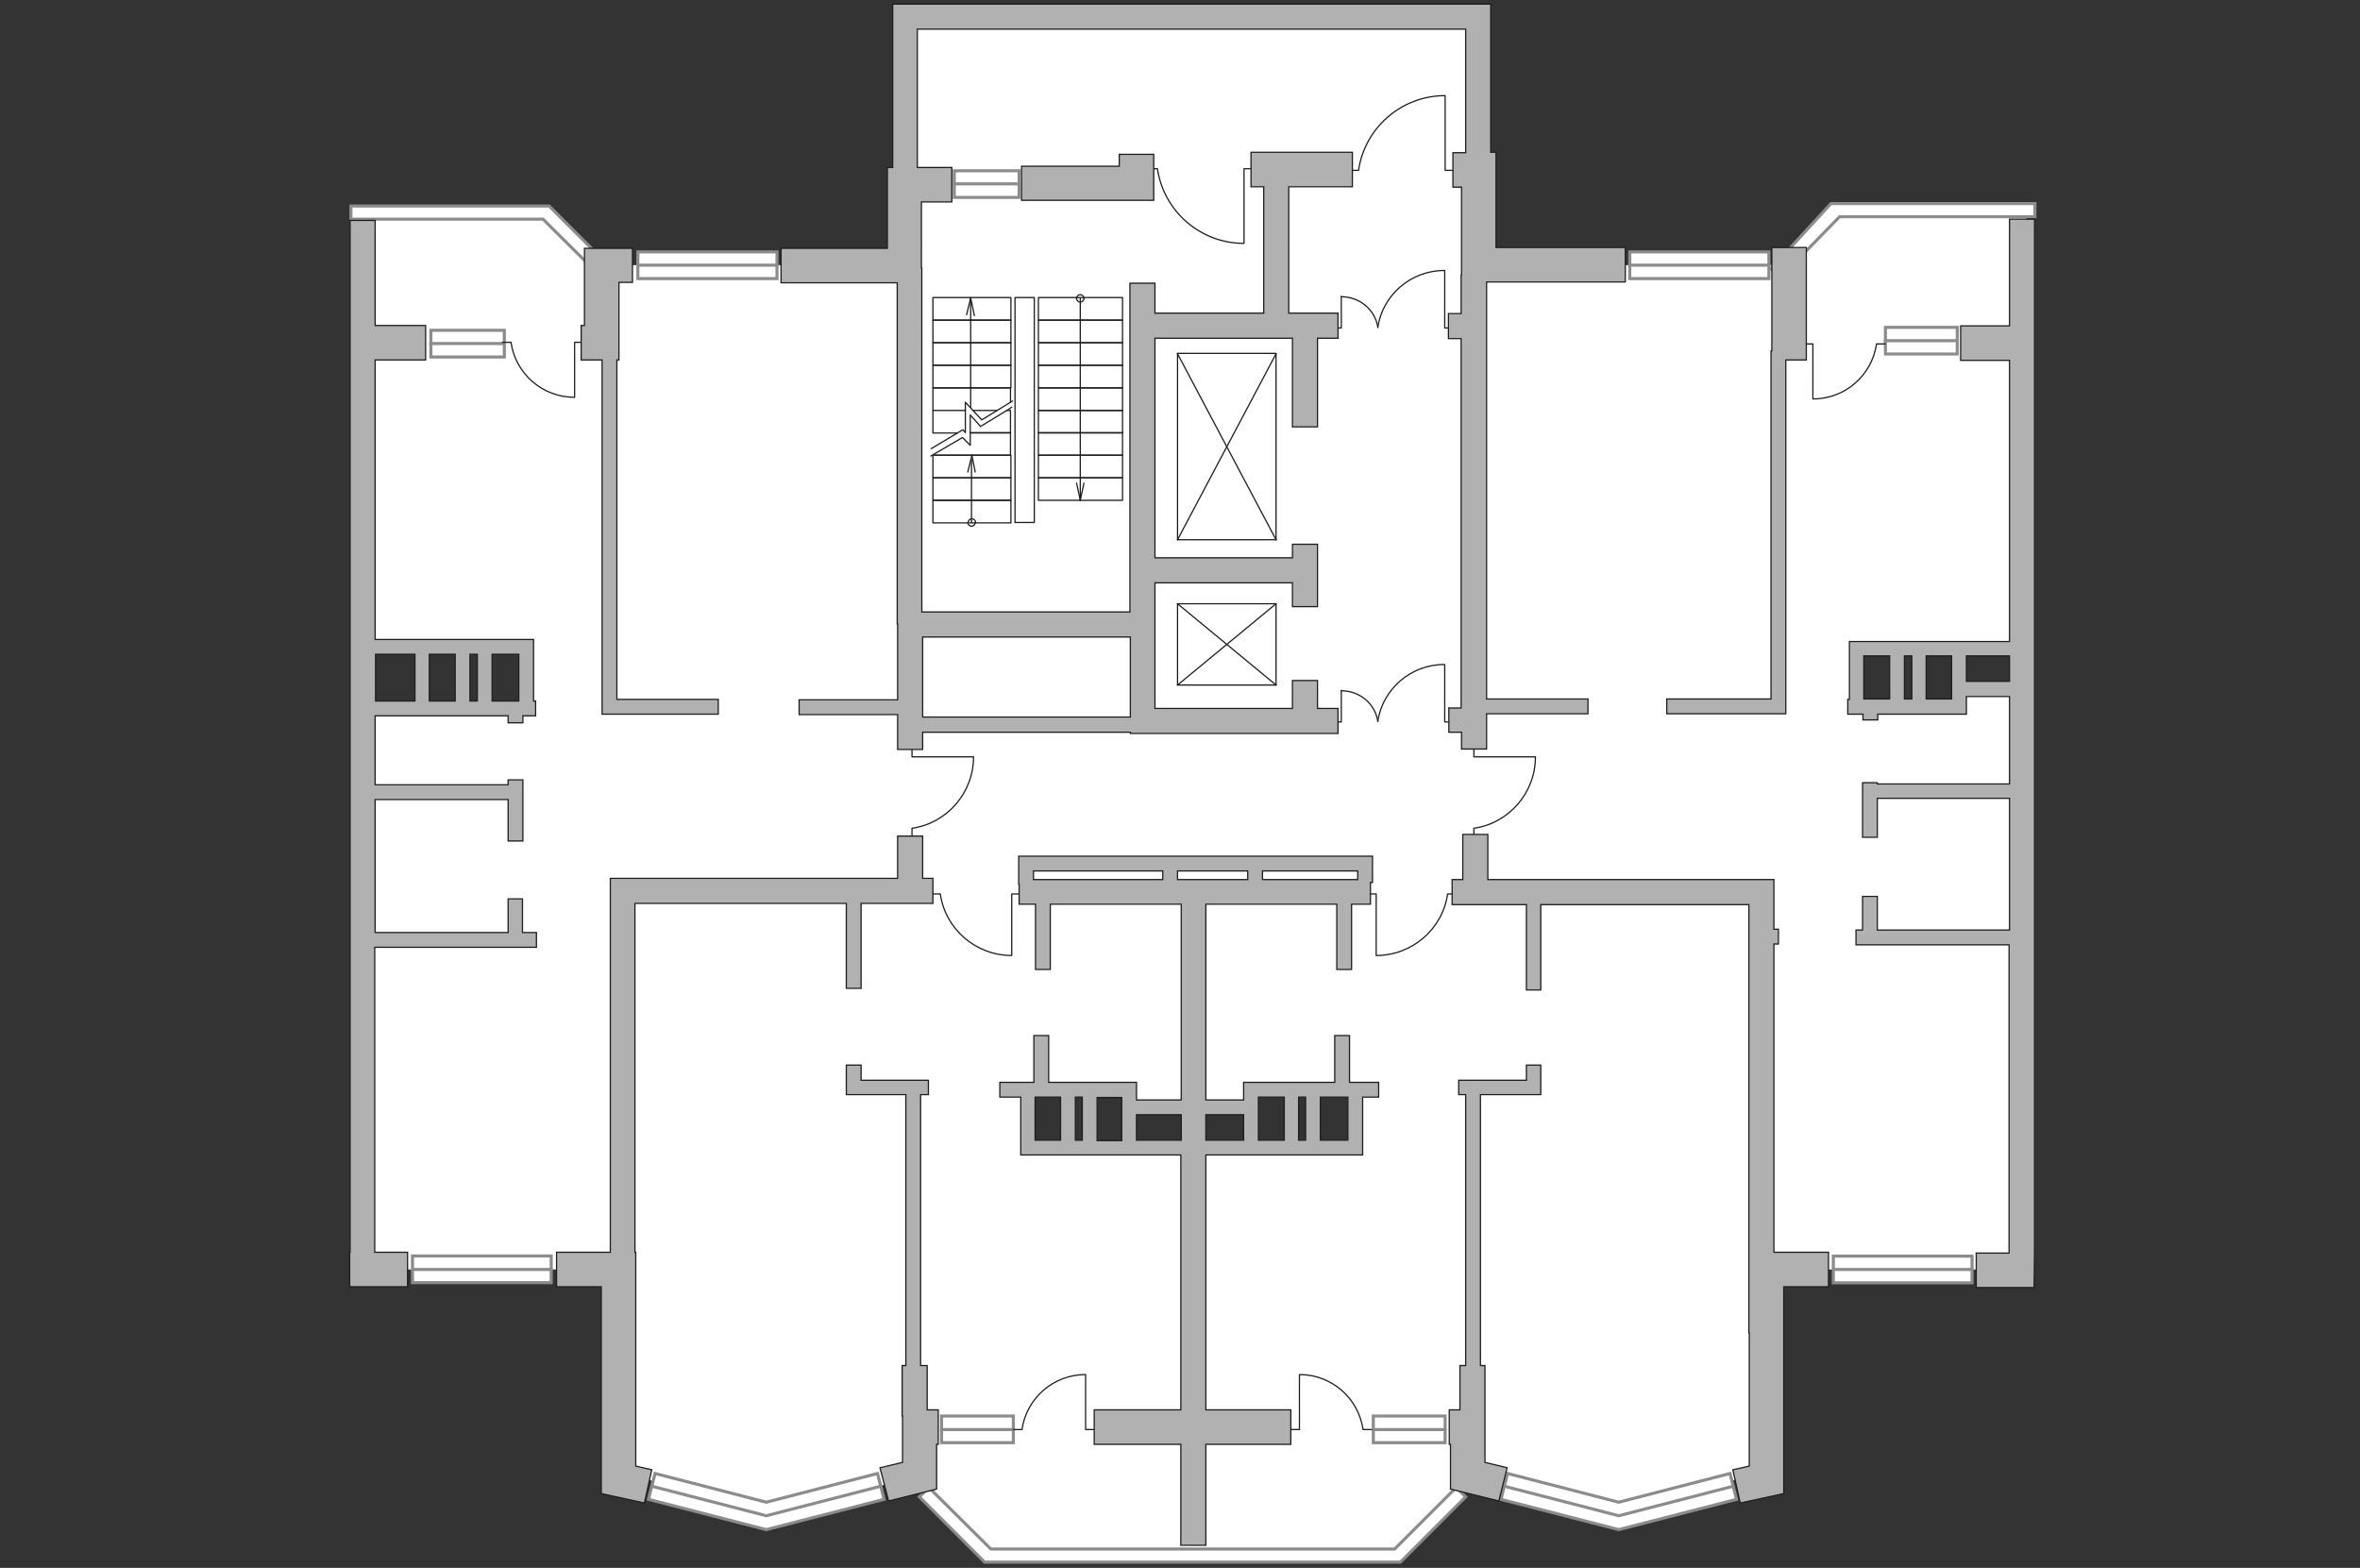 <?xml version="1.0" encoding="utf-8"?>
<!-- Generator: Adobe Illustrator 25.1.0, SVG Export Plug-In . SVG Version: 6.00 Build 0)  -->
<svg version="1.1" id="Слой_1" xmlns="http://www.w3.org/2000/svg" xmlns:xlink="http://www.w3.org/1999/xlink" x="0px" y="0px"
	 viewBox="0 0 575 382" style="enable-background:new 0 0 575 382;" xml:space="preserve">
<rect x="0" y="0" width="575" height="382" fill="#333333" stroke="none"/>
<style type="text/css">
	.st0{fill:#FFFFFF;}
	.st1{fill:#FFFFFF;stroke:#8C8C8C;stroke-width:0.75;stroke-linecap:round;stroke-miterlimit:10;}
	.st2{fill:none;stroke:#8C8C8C;stroke-width:0.75;stroke-linecap:round;stroke-miterlimit:10;}
	.st3{fill:none;stroke:#1D1D1B;stroke-width:0.3;stroke-linecap:round;stroke-linejoin:round;stroke-miterlimit:10;}
	.st4{fill:#B1B1B1;stroke:#1D1D1B;stroke-width:0.3;stroke-miterlimit:10;}
</style>
<path id="bg" class="st0" d="M477.3,172.1l-24.1,0.2l-0.9-14.3l25.2,0.1l12.8-0.5l3.4-104.7l-47-2.7l-10.5,14.4h-74.5V4H220.5v69.6
	l-0.1-9h-76.2l-10.5-14.4L86.6,51l3.5,106.6l38.1,0.5v14.5H89.6l0.4,136.7h60.6l1.7-92.2h68.2v2.1h-68.2V359l36.3,9.8l30.5-8
	l7.1,3.8l14.1,14.4h49.6h0.9h49.6l14.1-14.4l7.1-3.8l30.5,8l36.3-9.8V229.7l1.4,79.6h60.6l0.4-141.5H478L477.3,172.1z M330.2,279.6
	l-27.4-0.3l-11.7,0.3l-0.8,63l-0.8-63l-11.7-0.3l-27.8,0l0.2-13.6l24.9-0.2l0.8,3.9h14.1h0.5H304l2.3-4.2l23.9,1.1V279.6z
	 M361.7,219.1v-2.1h66.4l0,2.1H361.7z"/>
<g id="windows_1_">
	<g>
		<polygon class="st1" points="495.8,52.8 491.3,52.8 448.2,52.8 433.6,67.8 431.5,65.5 446.1,49.6 447,49.6 491.3,49.6 495.8,49.6 
					"/>
		<g>
			
				<rect x="104.9" y="80.4" transform="matrix(-1 -6.165246e-09 6.165246e-09 -1 227.779 167.372)" class="st1" width="17.9" height="6.5"/>
			<line class="st1" x1="122.8" y1="83.7" x2="104.9" y2="83.7"/>
		</g>
		<g>
			
				<rect x="155.5" y="61.4" transform="matrix(-1 -3.260976e-09 3.260976e-09 -1 344.811 129.277)" class="st1" width="33.9" height="6.5"/>
			<line class="st1" x1="189.3" y1="64.6" x2="155.5" y2="64.6"/>
		</g>
		<g>
			
				<rect x="397.1" y="61.4" transform="matrix(-1 -3.260976e-09 3.260976e-09 -1 828.085 129.277)" class="st1" width="33.9" height="6.5"/>
			<line class="st1" x1="431" y1="64.6" x2="397.1" y2="64.6"/>
		</g>
		<g>
			<rect x="232.5" y="41.6" class="st1" width="15.8" height="6.5"/>
			<line class="st1" x1="232.5" y1="44.8" x2="248.3" y2="44.8"/>
		</g>
		<g>
			<rect x="229.4" y="345" class="st1" width="17.5" height="6.5"/>
			<line class="st1" x1="229.4" y1="348.3" x2="246.9" y2="348.3"/>
		</g>
		<g>
			<rect x="334.6" y="345" class="st1" width="17.5" height="6.5"/>
			<line class="st1" x1="334.6" y1="348.3" x2="352.1" y2="348.3"/>
		</g>
		<g>
			<rect x="100.5" y="306" class="st1" width="33.8" height="6.5"/>
			<line class="st1" x1="100.5" y1="309.3" x2="134.4" y2="309.3"/>
		</g>
		<g>
			
				<rect x="446.7" y="306" transform="matrix(-1 -3.260503e-09 3.260503e-09 -1 927.179 618.545)" class="st1" width="33.8" height="6.5"/>
			<line class="st1" x1="480.5" y1="309.3" x2="446.7" y2="309.3"/>
		</g>
		<g>
			<polygon class="st1" points="215.4,365.3 213.8,359 186.7,366 159.6,359 158,365.3 186.4,372.6 186.7,372.7 187,372.6 			"/>
			<polyline class="st2" points="158.8,362.1 186.7,369.3 214.6,362.1 			"/>
		</g>
		<g>
			<polygon class="st1" points="423.1,365.3 421.5,359 394.4,366 367.3,359 365.7,365.3 394.1,372.6 394.4,372.7 394.7,372.6 			"/>
			<polyline class="st2" points="366.5,362.1 394.4,369.3 422.3,362.1 			"/>
		</g>
		<polygon class="st1" points="354.8,362.4 339.8,377.4 292,377.4 290.4,377.4 241.4,377.4 226.3,362.4 224,364.7 239.9,380.6 
			240,380.6 290.4,380.6 292,380.6 341.1,380.6 341.2,380.6 357.1,364.7 		"/>
		<g>
			
				<rect x="459.3" y="79.7" transform="matrix(-1 1.244938e-08 -1.244938e-08 -1 936.173 165.951)" class="st1" width="17.5" height="6.5"/>
			<line class="st1" x1="476.8" y1="83" x2="459.3" y2="83"/>
		</g>
		<polygon class="st1" points="85.5,53.4 132.3,53.4 147.4,68.4 149.7,66.1 133.8,50.2 133.7,50.2 85.5,50.2 		"/>
	</g>
</g>
<g id="plan">
	<g>
		<g>
			<g>
				<line class="st3" x1="310.9" y1="86.1" x2="286.9" y2="86.1"/>
				<line class="st3" x1="286.9" y1="86.1" x2="286.9" y2="131.5"/>
				<line class="st3" x1="286.9" y1="131.5" x2="310.9" y2="131.5"/>
				<line class="st3" x1="310.9" y1="131.5" x2="310.9" y2="86.2"/>
				<line class="st3" x1="310.9" y1="131.5" x2="286.9" y2="86.2"/>
				<line class="st3" x1="286.9" y1="131.5" x2="310.9" y2="86.2"/>
			</g>
			<g>
				<line class="st3" x1="310.9" y1="147.1" x2="286.9" y2="147.1"/>
				<line class="st3" x1="286.9" y1="147.1" x2="286.9" y2="166.9"/>
				<line class="st3" x1="286.9" y1="166.9" x2="310.9" y2="166.9"/>
				<line class="st3" x1="310.9" y1="166.9" x2="310.9" y2="147.1"/>
				<line class="st3" x1="310.9" y1="166.9" x2="286.9" y2="147.1"/>
				<line class="st3" x1="286.9" y1="166.9" x2="310.9" y2="147.1"/>
			</g>
			<g>
				<g>
					<polyline class="st3" points="326.8,168.2 326.8,175.9 325.6,175.9 					"/>
					<path class="st3" d="M335.7,175.9"/>
					<path class="st3" d="M335.7,175.8c-0.6-4.3-4.4-7.5-8.9-7.5"/>
				</g>
				<g>
					<polyline class="st3" points="352,162 352,175.9 353.3,175.9 					"/>
					<path class="st3" d="M335.7,175.9"/>
					<path class="st3" d="M335.7,175.7c1.2-7.8,8-13.8,16.2-13.8"/>
				</g>
			</g>
			<g>
				<g>
					<polyline class="st3" points="326.8,72.2 326.8,79.9 325.6,79.9 					"/>
					<path class="st3" d="M335.7,79.9"/>
					<path class="st3" d="M335.7,79.8c-0.6-4.3-4.4-7.5-8.9-7.5"/>
				</g>
				<g>
					<polyline class="st3" points="352,65.9 352,79.9 353.3,79.9 					"/>
					<path class="st3" d="M335.7,79.9"/>
					<path class="st3" d="M335.7,79.7c1.2-7.8,8-13.8,16.2-13.8"/>
				</g>
			</g>
			<path class="st3" d="M328.1,41.5h2.9c1.5-10.3,10.4-18.2,21.1-18.2v18.2l3.2,0"/>
			<path class="st3" d="M279.1,41.1l2.9,0c1.5,10.3,10.4,18.2,21.1,18.2V41.1l3.2,0"/>
			<path class="st3" d="M122.4,83.4h2.1c1.1,7.6,7.6,13.4,15.5,13.4l0-13.4l2.3,0"/>
			<path class="st3" d="M355.1,217.8h-2.4c-1.2,8.5-8.6,15-17.4,15v-15l-2.6,0"/>
			<path class="st3" d="M226.7,217.8h2.4c1.2,8.5,8.6,15,17.4,15v-15l2.6,0"/>
			<path class="st3" d="M222.2,204.2v-2.4c8.5-1.2,15-8.6,15-17.4h-15l0-2.6"/>
			<path class="st3" d="M359.1,204.2v-2.4c8.5-1.2,15-8.6,15-17.4h-15l0-2.6"/>
			<path class="st3" d="M334.2,348.3h-2.1c-1.1-7.6-7.6-13.4-15.5-13.4v13.4l-2.3,0"/>
			<path class="st3" d="M459.3,83.8h-2.1c-1.1,7.6-7.6,13.4-15.5,13.4V83.8l-2.3,0"/>
			<path class="st3" d="M246.9,348.3h2.1c1.1-7.6,7.6-13.4,15.5-13.4v13.4l2.3,0"/>
			<g>
				<polyline class="st3" points="246.5,99.2 245.8,99.7 238.9,103.9 236.4,101.1 236.4,108.5 234.5,106.6 226.8,111.1 				"/>
				<polyline class="st3" points="246.7,97.7 239.2,102.3 235.2,98 235.2,105.4 234.6,104.7 226.9,109.3 				"/>
				<rect x="253" y="100" class="st3" width="20.5" height="5.5"/>
				<rect x="253" y="94.5" class="st3" width="20.5" height="5.5"/>
				<rect x="253" y="89" class="st3" width="20.5" height="5.5"/>
				<rect x="253" y="116.4" class="st3" width="20.5" height="5.5"/>
				<rect x="253" y="110.9" class="st3" width="20.5" height="5.5"/>
				<rect x="253" y="105.4" class="st3" width="20.5" height="5.5"/>
				<rect x="253" y="83.5" class="st3" width="20.5" height="5.5"/>
				<rect x="253" y="78" class="st3" width="20.5" height="5.5"/>
				<rect x="253" y="72.5" class="st3" width="20.5" height="5.5"/>
				<polyline class="st3" points="245.3,100 246.2,100 246.2,105.5 236.5,105.5 				"/>
				<polyline class="st3" points="227.3,100 227.3,94.5 246.2,94.5 246.2,97.9 				"/>
				<line class="st3" x1="242.9" y1="100" x2="237.1" y2="100"/>
				<polyline class="st3" points="233.3,105.5 227.3,105.5 227.3,100 235.2,100 				"/>
				<rect x="227.3" y="89" class="st3" width="19" height="5.5"/>
				<rect x="227.3" y="83.5" class="st3" width="19" height="5.5"/>
				<rect x="227.3" y="121.9" class="st3" width="19" height="5.5"/>
				<rect x="227.3" y="116.4" class="st3" width="19" height="5.5"/>
				<rect x="227.3" y="110.9" class="st3" width="19" height="5.5"/>
				<polyline class="st3" points="236.4,105.4 246.2,105.4 246.2,110.9 227.7,110.9 				"/>
				<rect x="227.3" y="78" class="st3" width="19" height="5.5"/>
				<rect x="227.3" y="72.5" class="st3" width="19" height="5.5"/>
				<rect x="247.3" y="72.5" class="st3" width="4.7" height="54.8"/>
				<g>
					<g>
						<line class="st3" x1="235.5" y1="76.7" x2="236.5" y2="72.6"/>
						<line class="st3" x1="236.5" y1="72.6" x2="237.4" y2="76.9"/>
					</g>
					<line class="st3" x1="236.5" y1="99.2" x2="236.5" y2="72.5"/>
				</g>
				<g>
					<g>
						<g>
							<line class="st3" x1="235.8" y1="115" x2="236.8" y2="110.9"/>
							<line class="st3" x1="236.8" y1="110.9" x2="237.6" y2="115"/>
						</g>
						<line class="st3" x1="236.7" y1="127.3" x2="236.7" y2="112"/>
					</g>
					<g>
						<path class="st3" d="M237.7,127.3c0-0.5-0.4-0.9-0.9-0.9c-0.5,0-0.9,0.4-0.9,0.9"/>
						<path class="st3" d="M235.8,127.3c0,0.5,0.4,0.9,0.9,0.9c0.5,0,0.9-0.4,0.9-0.9"/>
					</g>
				</g>
				<g>
					<g>
						<g>
							<line class="st3" x1="264.1" y1="117.7" x2="263.2" y2="121.9"/>
							<line class="st3" x1="263.2" y1="121.9" x2="262.3" y2="117.7"/>
						</g>
						<line class="st3" x1="263.2" y1="72.7" x2="263.2" y2="121.9"/>
					</g>
					<g>
						<path class="st3" d="M262.3,72.7c0,0.5,0.4,0.9,0.9,0.9c0.5,0,0.9-0.4,0.9-0.9"/>
						<path class="st3" d="M264.1,72.7c0-0.5-0.4-0.9-0.9-0.9c-0.5,0-0.9,0.4-0.9,0.9"/>
					</g>
				</g>
			</g>
		</g>
		<g>
			<path class="st4" d="M127.4,219h-3.6v8.2H91.4v-32.4h32.4v10.1h3.6V190h-3.6v1.2H91.4v-16.8h12.2h1h19.2v1.7h3.6v-1.7h3.1v-3.6
				H130v-15H91.4V87.7h12.3v-8.4H91.4V53.7h-6.1v251.4h-0.1v8.4h14.1v-8.4h-8v-74.3h35.1v0h4.3v-3.6h-3.4V219z M104.6,159.4h6.3
				v11.4h-6.3V159.4z M114.5,159.4h1.8v11.4h-1.8V159.4z M126.4,170.8h-6.5v-11.4h6.5V170.8z M101.1,159.4v11.4h-9.6v-11.4H101.1z"
				/>
			<path class="st4" d="M328.8,252.3h-3.6v11.4H303v4.3h-9.2v-47.7h31.9v15.9h3.6v-15.9h4.6V215h0.5v-6.4h-86.2v6.8h0.1v4.9h4v15.9
				h3.6v-15.9h31.9v47.7h-10.9v-4.3h-21.4v-11.4h-3.6v11.4h-8.3v3.6h5.1v14.1h39v62.1h-21.1v8.4h21.1v24.6h6.1v-24.6h20.7v-8.4
				h-20.7v-62.1h0.2h33h5v-14.1h3.9v-3.6h-7.1V252.3z M286.9,214.3v-2.1H304v2.1H286.9z M330.8,214.3h-23.2v-2.1h23.2V214.3z
				 M283.3,212.2v2.1h-31.5v-2.1H283.3z M318.1,267.3v10.5h-1.7v-10.5H318.1z M306.6,267.3h6.3v10.5h-6.3v-9.8h0V267.3z
				 M273.3,268.1v9.8h-6v-10.5h6V268.1z M263.7,277.8H262v-10.5h1.7V277.8z M252.3,267.3h0.8h5.3v10.5h-6.2V267.3z M276.9,277.8
				v-6.2h10.9v6.2H276.9z M293.8,277.8v-6.2h9.2v6.2h-9H293.8z M328.4,277.8H327h-5.3v-10.5h6.7V277.8z"/>
			<polygon class="st4" points="248.9,40.5 248.9,48.8 281.1,48.8 281.1,37.6 272.7,37.6 272.7,40.5 			"/>
			<path class="st4" d="M353,172.3v6.1h3.1v4.1h6.1v-8.6h24.7v-3.6h-24.7V68.7H396v-8.4h-31.5V37.1h-1.3V1H217.5v39.8h-1.3v19.7
				h-25.9v8.4h28.3V152h0.1v18.5h-24v3.6h24v8.5h6.1v-4.2h50.6v0.3H326v-6.1h-5v-6.8h-6.1v6.8h-33.5v-23.4h0v-7.2h33.5v5.8h6.1
				v-15.2h-6.1v3.3h-33.5V82.4h33.5V104h6.1V82.4h5v-6.1h-12V45.5h15.5v-8.4h-24.7v8.4h3.1v30.8h-26.5V69h-6.1v80.1h-50.7V65.3h-0.1
				V49.2h7.4v-8.4h-8.4V7.1h133.6v30.1H354v8.4h2.1v21.4H356v9.4h-3.1v6.1h3.1v90H353z M275.4,155.2v19.5h-50.6v-19.5H275.4z"/>
			<polygon class="st4" points="154.9,305.1 154.7,305.1 154.7,220.1 206.2,220.1 206.2,240.8 209.8,240.8 209.8,220.1 222.9,220.1 
				224.8,220.1 227.3,220.1 227.3,214 224.8,214 224.8,203.7 218.7,203.7 218.7,214 148.7,214 148.7,305.1 135.6,305.1 135.6,313.5 
				146.5,313.5 146.5,363.9 157,366.2 158.8,358.1 154.9,357.2 			"/>
			<path class="st4" d="M495.7,305.1V53.4h-6.1v26h-11.9v8.4h11.9v68.5h-10.5h-0.4h-17.6h-0.7h-9.8v14.1h-0.4v3.6h3.7v1.4h3.6v-1.4
				h21.6v-4.3h10.5v21.3h-32.2v-0.3h-3.6v13.3h3.6v-9.5h32.2v32.1h-32.2v-8.2h-3.6v8.2h-1.6v3.6h1.6h0.5h35.2v75.1h-8v8.4h14.1
				L495.7,305.1L495.7,305.1z M454.1,170.3v-10.5h6.3v10.5H454.1z M464,159.8h1.8v10.5H464V159.8z M475.5,170.3h-6.2v-10.5h6.2
				V170.3z M479.1,166v-6.2h10.5v6.2H479.1z"/>
			<polygon class="st4" points="146.7,174 175,174 175,170.4 150.3,170.4 150.3,87.7 150.8,87.7 150.8,68.8 154.1,68.8 154.1,60.5 
				142.4,60.5 142.4,79.3 141.6,79.3 141.6,87.7 146.7,87.7 			"/>
			<polygon class="st4" points="371.9,263.2 355.4,263.2 355.4,266.7 357.1,266.7 357.1,332.7 355.7,332.7 355.7,343.5 353.1,343.5 
				353.1,351.9 353.4,351.9 353.4,362.8 365.2,365.7 367.2,357.6 361.8,356.3 361.8,343.5 361.8,343.5 361.8,332.7 360.7,332.7 
				360.7,266.7 375.4,266.7 375.4,259.5 371.9,259.5 			"/>
			<polygon class="st4" points="432.2,230 433.3,230 433.3,226.4 432.2,226.4 432.2,214.3 362.5,214.3 362.5,203.3 356.4,203.3 
				356.4,214.3 353.8,214.3 353.8,220.4 371.9,220.4 371.9,241.2 375.4,241.2 375.4,220.4 426.1,220.4 426.1,324.7 426.2,324.7 
				426.2,357.2 422.2,358.1 424,366.2 434.6,363.9 434.6,313.5 445.5,313.5 445.5,305.1 432.2,305.1 			"/>
			<polygon class="st4" points="435.1,87.7 440.1,87.7 440.1,60.3 431.7,60.3 431.7,85.5 431.5,85.5 431.5,170.3 406.1,170.3 
				406.1,173.9 435.1,173.9 			"/>
			<polygon class="st4" points="225.9,332.7 224.3,332.7 224.3,266.7 226.2,266.7 226.2,263.2 209.8,263.2 209.8,259.5 206.2,259.5 
				206.2,266.7 220.7,266.7 220.7,332.7 219.8,332.7 219.8,345 219.9,345 219.9,356.3 214.4,357.6 216.5,365.7 228.2,362.8 
				228.2,351.9 228.6,351.9 228.6,343.5 225.9,343.5 			"/>
		</g>
	</g>
</g>
</svg>
